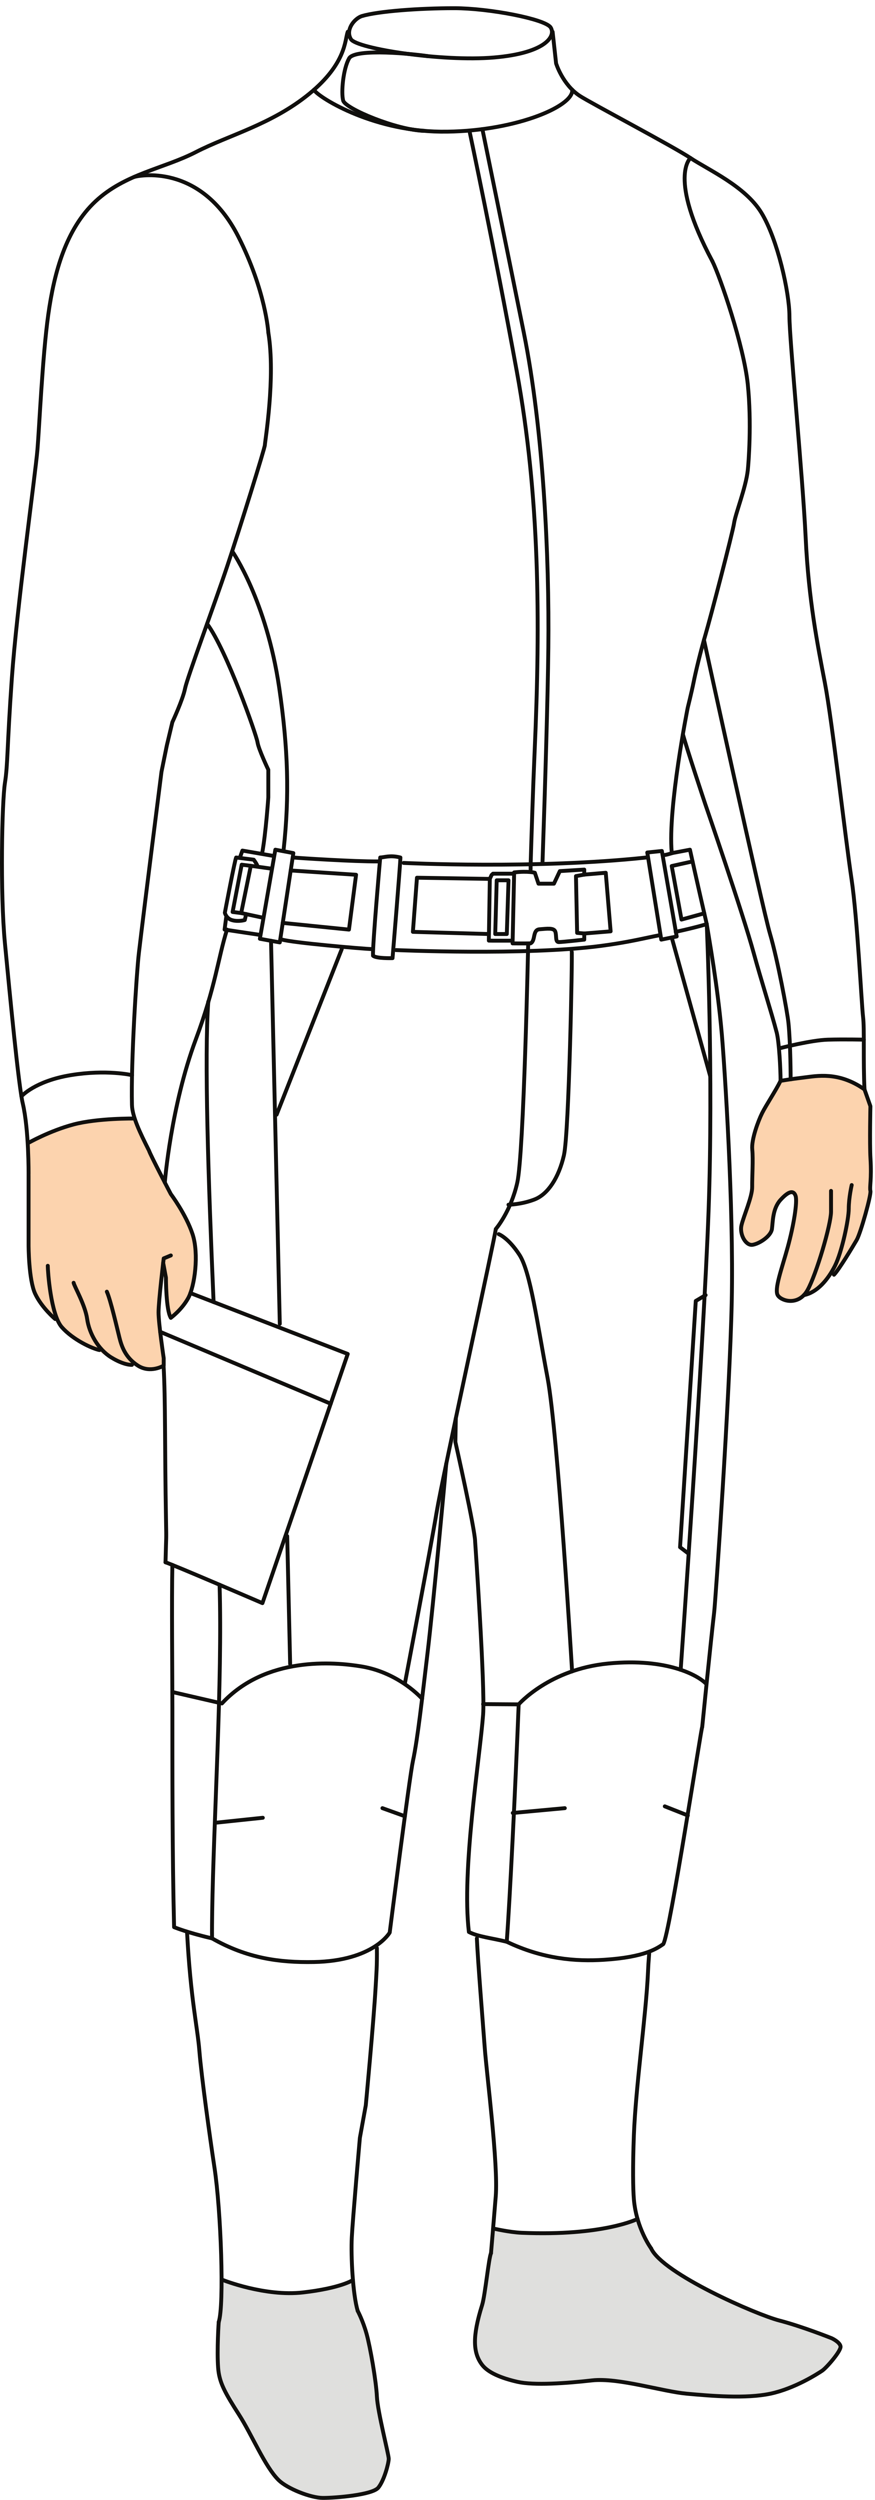 <?xml version="1.0" encoding="UTF-8" standalone="no"?>
<!-- Created with Inkscape (http://www.inkscape.org/) -->

<svg
   version="1.1"
   id="svg1"
   width="298.612"
   height="852.197"
   viewBox="0 0 298.612 852.197"
   sodipodi:docname="Product_1.svg"
   inkscape:version="1.4.2 (f4327f4, 2025-05-13)"
   xmlns:inkscape="http://www.inkscape.org/namespaces/inkscape"
   xmlns:sodipodi="http://sodipodi.sourceforge.net/DTD/sodipodi-0.dtd"
   xmlns="http://www.w3.org/2000/svg"
   xmlns:svg="http://www.w3.org/2000/svg">
  <defs
     id="defs1" />
  <sodipodi:namedview
     id="namedview1"
     pagecolor="#ffffff"
     bordercolor="#000000"
     borderopacity="0.25"
     inkscape:showpageshadow="2"
     inkscape:pageopacity="0.0"
     inkscape:pagecheckerboard="0"
     inkscape:deskcolor="#d1d1d1"
     inkscape:zoom="0.86404609"
     inkscape:cx="575.77947"
     inkscape:cy="427.63922"
     inkscape:window-width="1600"
     inkscape:window-height="1137"
     inkscape:window-x="-8"
     inkscape:window-y="-8"
     inkscape:window-maximized="1"
     inkscape:current-layer="g1">
    <inkscape:page
       x="0"
       y="0"
       inkscape:label="1"
       id="page1"
       width="298.612"
       height="852.197"
       margin="0"
       bleed="0" />
  </sodipodi:namedview>
  <g
     id="g1"
     inkscape:groupmode="layer"
     inkscape:label="1"
     transform="translate(7.1871893e-5,-0.203)">
    <g
       id="g2">
      <path
         id="path2"
		 class="svg-part"
         d="m 69.894,3471.46 c 0,0 125.626,75.69 271.094,66.4 24.211,-55.75 98.61,-194.88 119.789,-227.4 21.18,-32.51 54.164,-105.92 41.27,-161.35 -12.895,-55.44 -29.801,-90.02 -43.461,-102.98 -13.66,-12.96 -20.555,-10.71 -20.555,-10.71 0,0 -7.101,15.16 -9.836,51.79 -2.73,36.64 -6.035,60.79 -6.035,60.79 l -3.797,12.9 -3.383,-22.17 c 0,0 -7.55,-64.15 -7.55,-91.94 0,-27.79 7.656,-89.84 7.656,-89.84 l 4.629,-49.99 c 0,0 -39.652,-23.29 -74.598,4.06 -11.965,-3.85 -62.168,8.19 -90.242,33.88 -17.047,5.44 -94.137,38.73 -113.684,79.58 -25.234,17.15 -64.246,76.8 -65.972,122.31 -1.723,45.52 -5.324,324.67 -5.324,324.67"
         style="fill:#fcd3ae;fill-opacity:1;fill-rule:nonzero;stroke:none;pointer-events:all"
         transform="matrix(0.133,0,0,-0.133,0,852.4)" />
      <path
         id="path3"
         d="m 1914.16,3301.73 c 6.22,11.8 14.57,56.01 15.61,73.69 1.03,17.69 1.98,107.69 1.98,107.69 0,0 25.95,72.53 38.08,95 12.13,22.47 32.71,56.83 32.71,56.83 0,0 94.51,13.64 111.81,13.33 17.29,-0.32 54.06,-10.46 65.52,-16.28 11.46,-5.83 38.06,-19.09 38.06,-19.09 l 7.05,-20 7.96,-30.27 v -170.05 -53.47 c 0,0 -20.07,-71.58 -24.21,-84.11 -4.14,-12.52 -27.74,-53.46 -30.15,-59.99 -2.41,-6.53 -28.93,-44.44 -28.93,-44.44 l -10.04,-12.62 h -7.58 l -8.3,-7.29 -22.31,-24.56 -27.87,-17.11 c 0,0 -14.12,-7.7 -19.23,-10 -5.1,-2.3 -24.12,-8.26 -26.97,-8.13 -2.85,0.13 -30.14,-2.59 -32.14,14.89 -2,17.48 5.25,52.2 5.25,52.2 0,0 22.27,76.53 27.46,98.1 5.19,21.58 16.56,67.06 15.62,78.43 -0.95,11.36 -2.85,24.63 -6.64,29.36 -3.79,4.74 -13.97,3.47 -13.97,3.47 0,0 -25.03,-25.6 -30.16,-31.59 -5.13,-5.98 -12.4,-42.93 -12.4,-42.93 l -11.19,-36.74 c 0,0 -16.45,-14.71 -23.62,-16.46 -7.18,-1.75 -14.91,-4.9 -14.91,-4.9 0,0 -25.52,9.14 -27.41,26.52 -1.88,17.38 3.42,38.68 3.42,38.68 l 7.5,21.84"
         style="fill:#fcd3ae;fill-opacity:1;fill-rule:nonzero;stroke:none;pointer-events:all"
         transform="matrix(0.133,0,0,-0.133,0,852.4)" />
      <path
         id="path6"
         d="m 567.195,561.68 c 0,0 86.52,-37.559 157.629,-34.598 71.114,2.957 177.731,29.547 177.731,29.547 l 15.793,-79.84 c 0,0 33.925,-75.918 35.453,-117.07 1.523,-41.137 16.683,-145.348 20.472,-157.668 3.79,-12.313 21.313,-88.961 21.313,-88.961 V 92.059 L 990.906,73.629 978.434,41.832 962.344,23.23 926.531,12.43 872.031,5.078 834.063,5 803.078,6.23 770.43,16.48 l -35.383,16.969 -30.984,26.723 -25.637,38.238 -46.313,85.129 -33.566,55.34 -31.024,59.082 c 0,0 -6.753,42.41 -9.371,46.199 -2.617,3.789 9.043,217.52 9.043,217.52"
         style="fill:#dfdfdd;fill-opacity:1;fill-rule:nonzero;stroke:none"
         transform="matrix(0.133,0,0,-0.133,0,852.4)" />
      <path
         id="path7"
         d="m 1264.35,692.832 c 0,0 105.95,-18.102 185.09,-10.992 46.86,2.551 185.08,31.422 185.08,31.422 0,0 36.41,-90.321 76.18,-113.832 23.51,-16.782 134.49,-79.559 164.26,-92.891 29.76,-13.328 121.41,-47.617 142.56,-54.059 21.16,-6.441 107.21,-36.91 107.21,-36.91 0,0 28.31,-13.422 28.19,-17.308 -0.12,-3.891 1.07,-18.801 0,-17.981 -1.07,0.828 -4.79,-7.75 -4.79,-7.75 0,0 -31.28,-40.672 -55.73,-54.332 -24.46,-13.66 -71.32,-42.301 -115.95,-48.25 -44.62,-5.949 -144.96,-6.051 -179.9,-3.027 -34.94,3.027 -154.69,25.398 -174.47,28.789 -19.79,3.379 -81.07,7.949 -146.57,3.937 -65.5,-4.007 -189.74,-14.339 -244.59,52.981 -16.02,25.641 -13.12,78.062 -6.04,101.113 7.08,23.047 13.01,47.09 19.39,74.207 9.05,38.442 20.08,164.883 20.08,164.883"
         style="fill:#dfdfdd;fill-opacity:1;fill-rule:nonzero;stroke:none"
         transform="matrix(0.133,0,0,-0.133,0,852.4)" />
      <path
         id="path22"
         d="m 1806.36,4767.29 c 0,0 149.21,-684.6 169.3,-752.81 20.09,-68.21 44.65,-201.18 47.45,-228.85 5.64,-55.58 5.64,-144.46 5.64,-144.46"
         style="fill:none;stroke:#100f0d;stroke-width:10;stroke-linecap:round;stroke-linejoin:round;stroke-miterlimit:10;stroke-dasharray:none;stroke-opacity:1"
         transform="matrix(0.133,0,0,-0.133,0,852.4)" />
      <path
         id="path23"
         d="m 343.906,5953.84 c 6.379,2.77 170.414,39.23 267.836,-153.26 70.321,-138.95 76.742,-245.26 76.742,-245.26"
         style="fill:none;stroke:#100f0d;stroke-width:10;stroke-linecap:round;stroke-linejoin:round;stroke-miterlimit:10;stroke-dasharray:none;stroke-opacity:1"
         transform="matrix(0.133,0,0,-0.133,0,852.4)" />
      <path
         id="path24"
         d="m 1771.75,6002.48 c 0,0 -58.74,-49.06 56.1,-264.43"
         style="fill:none;stroke:#100f0d;stroke-width:10;stroke-linecap:round;stroke-linejoin:round;stroke-miterlimit:10;stroke-dasharray:none;stroke-opacity:1"
         transform="matrix(0.133,0,0,-0.133,0,852.4)" />
      <path
         id="path25"
         d="m 1392,4195.69 c 6.98,201.01 13.59,425.63 15.01,551.42 2.63,232.42 -12.53,557.89 -63.05,808.21 -50.53,250.31 -106.18,521.2 -106.18,521.2"
         style="fill:none;stroke:#100f0d;stroke-width:10;stroke-linecap:round;stroke-linejoin:round;stroke-miterlimit:10;stroke-dasharray:none;stroke-opacity:1"
         transform="matrix(0.133,0,0,-0.133,0,852.4)" />
      <path
         id="path26"
         d="m 1205.01,6070.02 c 0,0 63.16,-297.23 121.26,-615.54 58.11,-318.32 60.63,-634.11 45.48,-975.16 -4.24,-95.26 -7.3,-196.31 -10.07,-283.63"
         style="fill:none;stroke:#100f0d;stroke-width:10;stroke-linecap:round;stroke-linejoin:round;stroke-miterlimit:10;stroke-dasharray:none;stroke-opacity:1"
         transform="matrix(0.133,0,0,-0.133,0,852.4)" />
      <path
         id="path31"
         d="m 73.324,3397.37 c 0,0 0.996,113.74 -14.945,181.95 -10.984,47 -33.055,278.52 -45.684,409.89 -12.633,131.37 -7.582,363.79 0,411.79 7.578,48 5.051,88.42 17.684,267.79 12.629,179.37 60.629,525.48 65.684,586.11 5.051,60.63 12.633,237.47 27.79,346.1 15.16,108.63 45.472,219.79 121.261,290.53 75.789,70.74 174.317,83.37 257.688,126.31 83.367,42.95 194.523,70.74 290.523,149.06 96,78.31 91.371,138.94 98.949,159.15"
         style="fill:none;stroke:#100f0d;stroke-width:10;stroke-linecap:round;stroke-linejoin:round;stroke-miterlimit:10;stroke-dasharray:none;stroke-opacity:1"
         transform="matrix(0.133,0,0,-0.133,0,852.4)" />
      <path
         id="path32"
         d="m 380.918,3461.21 c -20.82,41.44 -41.559,84.01 -42.328,114.32 -2.828,111.02 11.902,339.38 17.683,388.42 15.446,130.99 58.106,465.47 58.106,465.47 l 13.684,67.37 14.21,59.69 c 0,0 26.762,57.47 32.446,85.89 5.683,28.42 76.082,217.16 108.293,313.79 32.207,96.63 96.629,303.16 96.629,310.74 0,7.58 27.894,173.47 8.843,288.42"
         style="fill:none;stroke:#100f0d;stroke-width:10;stroke-linecap:round;stroke-linejoin:round;stroke-miterlimit:10;stroke-dasharray:none;stroke-opacity:1"
         transform="matrix(0.133,0,0,-0.133,0,852.4)" />
      <path
         id="path33"
         d="m 1259.85,632.16 c 0,0 6.82,79.09 12.21,145.899 6.63,82.101 -23.26,313.261 -28.31,381.471 -5.06,68.21 -17.41,218.9 -20.16,279.68"
         style="fill:none;stroke:#100f0d;stroke-width:10;stroke-linecap:round;stroke-linejoin:round;stroke-miterlimit:10;stroke-dasharray:none;stroke-opacity:1"
         transform="matrix(0.133,0,0,-0.133,0,852.4)" />
      <path
         id="path34"
         d="m 1635.86,720.102 c 0,0 -87.69,-44.36 -297.38,-35.52 -31.57,1.328 -72.78,10.988 -72.78,10.988"
         style="fill:none;stroke:#100f0d;stroke-width:10;stroke-linecap:round;stroke-linejoin:round;stroke-miterlimit:10;stroke-dasharray:none;stroke-opacity:1"
         transform="matrix(0.133,0,0,-0.133,0,852.4)" />
      <path
         id="path35"
         d="m 1665.76,1400.51 c -1.91,-23.63 -2.31,-31.49 -3.07,-48.14 -5.05,-111.16 -31.37,-291.21 -36.21,-417.679 -3.11,-81.421 -2.17,-138.543 0,-164.211 6.32,-74.531 44.25,-125.878 44.25,-125.878"
         style="fill:none;stroke:#100f0d;stroke-width:10;stroke-linecap:round;stroke-linejoin:round;stroke-miterlimit:10;stroke-dasharray:none;stroke-opacity:1"
         transform="matrix(0.133,0,0,-0.133,0,852.4)" />
      <path
         id="path36"
         d="m 1827.85,5738.05 c 20.21,-40.42 80.84,-217.26 90.95,-315.78 10.1,-98.53 1.99,-201.69 0,-219.79 -4.95,-45.06 -31.47,-110.74 -35.26,-136 -3.79,-25.27 -60.74,-242.95 -73.37,-285.9 -12.63,-42.95 -25.27,-96 -30.32,-121.26 -5.05,-25.27 -15.16,-65.69 -15.16,-65.69 0,0 -51.34,-256.63 -41.11,-370.94"
         style="fill:none;stroke:#100f0d;stroke-width:10;stroke-linecap:round;stroke-linejoin:round;stroke-miterlimit:10;stroke-dasharray:none;stroke-opacity:1"
         transform="matrix(0.133,0,0,-0.133,0,852.4)" />
      <path
         id="path37"
         d="m 672.469,4219.61 c 9.476,49.34 16.015,144.13 16.015,144.13 v 70.74 c 0,0 -25.265,53.05 -27.789,70.73 -2.527,17.69 -78.922,235.16 -129.144,303.27"
         style="fill:none;stroke:#100f0d;stroke-width:10;stroke-linecap:round;stroke-linejoin:round;stroke-miterlimit:10;stroke-dasharray:none;stroke-opacity:1"
         transform="matrix(0.133,0,0,-0.133,0,852.4)" />
      <path
         id="path38"
         d="m 141.535,3026.69 c 0,0 -34.105,28.42 -51.156,64.42 -17.055,36 -17.055,125.05 -17.055,125.05 0,0 0,166.74 0,178.63"
         style="fill:none;stroke:#100f0d;stroke-width:10;stroke-linecap:round;stroke-linejoin:round;stroke-miterlimit:10;stroke-dasharray:none;stroke-opacity:1"
         transform="matrix(0.133,0,0,-0.133,0,852.4)" />
      <path
         id="path39"
         d="m 122.59,3163.11 c 0,-13.27 7.578,-125.06 36,-157.27 28.422,-32.21 77.683,-54.94 96.629,-58.73"
         style="fill:none;stroke:#100f0d;stroke-width:10;stroke-linecap:round;stroke-linejoin:round;stroke-miterlimit:10;stroke-dasharray:none;stroke-opacity:1"
         transform="matrix(0.133,0,0,-0.133,0,852.4)" />
      <path
         id="path40"
         d="m 188.902,3119.53 c 1.899,-9.48 29.688,-56.84 34.739,-92.84 5.054,-36 27.789,-77.69 61.894,-98.53 34.106,-20.84 53.055,-18.95 53.055,-18.95"
         style="fill:none;stroke:#100f0d;stroke-width:10;stroke-linecap:round;stroke-linejoin:round;stroke-miterlimit:10;stroke-dasharray:none;stroke-opacity:1"
         transform="matrix(0.133,0,0,-0.133,0,852.4)" />
      <path
         id="path41"
         d="m 382.281,3458.56 c 3.801,-12.1 56.098,-111.66 56.098,-111.66 0,0 38.523,-51.16 55.578,-102.32 17.055,-51.16 5.684,-134.53 -11.367,-164.84 -17.055,-30.32 -44.211,-49.9 -44.211,-49.9"
         style="fill:none;stroke:#100f0d;stroke-width:10;stroke-linecap:round;stroke-linejoin:round;stroke-miterlimit:10;stroke-dasharray:none;stroke-opacity:1"
         transform="matrix(0.133,0,0,-0.133,0,852.4)" />
      <path
         id="path42"
         d="m 438.379,3189.63 -18.316,-7.58 c 0,0 -13.262,-109.89 -13.262,-138.31 0,-28.42 13.262,-117.47 13.262,-117.47 v -19 c 0,0 -34.106,-20.79 -66.317,0 -32.211,20.8 -41.683,49.31 -47.367,72.05 -5.684,22.73 -22.738,96.63 -32.211,117.47"
         style="fill:none;stroke:#100f0d;stroke-width:10;stroke-linecap:round;stroke-linejoin:round;stroke-miterlimit:10;stroke-dasharray:none;stroke-opacity:1"
         transform="matrix(0.133,0,0,-0.133,0,852.4)" />
      <path
         id="path43"
         d="m 438.379,3029.84 c -12.633,18.86 -12.633,102.95 -12.633,102.95 l -7.035,37.83"
         style="fill:none;stroke:#100f0d;stroke-width:10;stroke-linecap:round;stroke-linejoin:round;stroke-miterlimit:10;stroke-dasharray:none;stroke-opacity:1"
         transform="matrix(0.133,0,0,-0.133,0,852.4)" />
      <path
         id="path44"
         d="m 1259.85,632.16 c -5.68,-11.371 -15.16,-108.512 -22.74,-132.629 -25.57,-81.472 -23.32,-123.011 0,-153.472 15.33,-20.028 49.27,-34.11 90.95,-43.579 41.69,-9.48 125.05,-3.789 191.37,3.79 66.32,7.57 180,-28.43 242.53,-34.11 62.52,-5.68 152.31,-13.262 214.84,0 62.53,13.262 121.26,51.16 132.63,58.738 11.37,7.582 49.26,51.161 47.37,62.524 -1.9,11.367 -22.74,20.848 -22.74,20.848 0,0 -75.79,30.312 -134.52,45.468 -58.74,15.16 -298.78,119.614 -328.81,184.864"
         style="fill:none;stroke:#100f0d;stroke-width:10;stroke-linecap:round;stroke-linejoin:round;stroke-miterlimit:10;stroke-dasharray:none;stroke-opacity:1"
         transform="matrix(0.133,0,0,-0.133,0,852.4)" />
      <path
         id="path45"
         d="m 561.266,455.949 c -1.52,-18.949 -5.383,-98.5 0,-130.738 4.859,-29.082 17.429,-53.051 51.535,-106.102 C 646.902,166.059 679.828,84.922 715.113,50.48 737.02,29.09 796.59,5 828.801,5 c 32.211,0 126.945,7.578 142.101,26.531 15.161,18.949 26.528,62.52 26.528,73.891 0,11.367 -28.418,119.789 -30.317,159.367 -1.894,39.582 -17.05,126.742 -26.523,160.84 -9.477,34.109 -22.738,58.742 -22.738,58.742"
         style="fill:none;stroke:#100f0d;stroke-width:10;stroke-linecap:round;stroke-linejoin:round;stroke-miterlimit:10;stroke-dasharray:none;stroke-opacity:1"
         transform="matrix(0.133,0,0,-0.133,0,852.4)" />
      <path
         id="path46"
         d="m 561.266,455.949 c 14.269,42.949 5.906,285.473 -11.036,396.371 -11.339,74.25 -33.535,234.79 -38.589,297.95 -5.051,63.15 -22.442,132.02 -31.618,303.83"
         style="fill:none;stroke:#100f0d;stroke-width:10;stroke-linecap:round;stroke-linejoin:round;stroke-miterlimit:10;stroke-dasharray:none;stroke-opacity:1"
         transform="matrix(0.133,0,0,-0.133,0,852.4)" />
      <path
         id="path47"
         d="m 967.043,1414.42 c 0.703,-44.26 -1.547,-71.16 -3.191,-99.94 -5.051,-88.42 -25.262,-303.16 -25.262,-303.16 l -15.16,-83.371 c 0,0 -18.211,-206.738 -20.735,-254.738 -2.527,-48 2.524,-146.52 15.157,-188.84"
         style="fill:none;stroke:#100f0d;stroke-width:10;stroke-linecap:round;stroke-linejoin:round;stroke-miterlimit:10;stroke-dasharray:none;stroke-opacity:1"
         transform="matrix(0.133,0,0,-0.133,0,852.4)" />
      <path
         id="path48"
         d="m 2218.27,3615.11 c -3.68,74.1 0.11,155.58 -3.68,185.89 -3.79,30.32 -14.63,254.8 -29.79,354.66 -15.16,99.87 -49.26,403.03 -68.21,501.55 -18.95,98.53 -41.69,212.21 -49.26,371.37 -7.58,159.16 -41.69,507.79 -41.69,568.42 0,60.63 -30.31,197.05 -72,265.27 -41.68,68.21 -136.42,109.89 -181.89,140.21 -45.48,30.31 -255.39,140.56 -283.9,159.15 -44.52,29.06 -60.95,83.37 -60.95,83.37 l -8.94,81.05"
         style="fill:none;stroke:#100f0d;stroke-width:10;stroke-linecap:round;stroke-linejoin:round;stroke-miterlimit:10;stroke-dasharray:none;stroke-opacity:1"
         transform="matrix(0.133,0,0,-0.133,0,852.4)" />
      <path
         id="path49"
         d="m 1752.38,4525.33 c 8,-31.06 57.26,-178.85 57.26,-178.85 0,0 95.9,-277.69 124.53,-382.53 18.41,-67.41 45.47,-151.58 58.73,-202.74 6.38,-24.6 9.99,-94.73 9.99,-124.05"
         style="fill:none;stroke:#100f0d;stroke-width:10;stroke-linecap:round;stroke-linejoin:round;stroke-miterlimit:10;stroke-dasharray:none;stroke-opacity:1"
         transform="matrix(0.133,0,0,-0.133,0,852.4)" />
      <path
         id="path50"
         d="m 928.379,6366.27 c -18.949,-6.32 -42.949,-35.37 -27.789,-59.37 15.156,-24 233.26,-58.11 367.16,-46.74 133.89,11.37 159.05,55.58 145.15,77.05 -13.89,21.48 -157.79,49.27 -247.47,49.27 -89.68,0 -194.106,-7.58 -237.051,-20.21 z"
         style="fill:none;stroke:#100f0d;stroke-width:10;stroke-linecap:round;stroke-linejoin:round;stroke-miterlimit:10;stroke-dasharray:none;stroke-opacity:1"
         transform="matrix(0.133,0,0,-0.133,0,852.4)" />
      <path
         id="path51"
         d="m 805.758,6177.47 c 4.726,-14.57 143.043,-105.52 324.932,-107.42 181.9,-1.89 341.83,63.26 337.66,107.42"
         style="fill:none;stroke:#100f0d;stroke-width:10;stroke-linecap:round;stroke-linejoin:round;stroke-miterlimit:10;stroke-dasharray:none;stroke-opacity:1"
         transform="matrix(0.133,0,0,-0.133,0,852.4)" />
      <path
         id="path52"
         d="m 1098.67,6263.45 c -34.11,5.41 -187.658,21.25 -202.869,-5.54 -15.211,-26.8 -20.899,-87.43 -15.211,-108.28 5.683,-20.84 137.81,-75.72 208.11,-77.51"
         style="fill:none;stroke:#100f0d;stroke-width:10;stroke-linecap:round;stroke-linejoin:round;stroke-miterlimit:10;stroke-dasharray:none;stroke-opacity:1"
         transform="matrix(0.133,0,0,-0.133,0,852.4)" />
      <path
         id="path53"
         d="m 2132.38,3355.08 c 0,0 0,-20.39 0,-53.24 0,-32.84 -37.9,-161.68 -60.63,-201.61 -22.74,-39.92 -65.69,-28.28 -75.79,-13.12 -10.11,15.16 10.1,68.21 25.26,123.49 15.16,55.27 25.26,116.51 20.21,131.67 -5.05,15.15 -17.68,12.63 -38.54,-10.11 -20.86,-22.74 -19.56,-56.84 -22.18,-74.95 -2.61,-18.1 -32.03,-37.63 -49.71,-40.31 -17.68,-2.69 -33.57,26.84 -28.52,49.58 5.06,22.73 27.79,73.26 27.55,98.52 -0.25,25.27 2.77,70.74 0.24,96.21 -2.52,25.48 15.16,73.06 25.27,93.27 10.1,20.21 35.36,58.1 47.35,82.68 0,0 27.07,4.66 59.82,8.52 32.76,3.86 89.25,16.16 155.56,-30.57 l 15.16,-43 c 0,0 -2.15,-95.3 0.16,-133.84 3.26,-54.32 -2.69,-73.27 -0.16,-83.19 2.53,-9.92 -25.26,-108.81 -35.37,-126.07 -10.1,-17.26 -45.47,-76.22 -58.1,-88.85"
         style="fill:none;stroke:#100f0d;stroke-width:10;stroke-linecap:round;stroke-linejoin:round;stroke-miterlimit:10;stroke-dasharray:none;stroke-opacity:1"
         transform="matrix(0.133,0,0,-0.133,0,852.4)" />
      <path
         id="path54"
         d="m 2062.71,3087.96 c 34.3,6.73 62.09,39.99 79.77,75.15 17.69,35.16 35.37,118.52 35.37,146.31 0,27.79 7.58,60.63 7.58,60.63"
         style="fill:none;stroke:#100f0d;stroke-width:10;stroke-linecap:round;stroke-linejoin:round;stroke-miterlimit:10;stroke-dasharray:none;stroke-opacity:1"
         transform="matrix(0.133,0,0,-0.133,0,852.4)" />
      <path
         id="path75"
         d="m 571.891,563.559 c 0,0 107.871,-43.188 206.074,-31.821 98.203,11.371 127.637,31.821 127.637,31.821"
         style="fill:none;stroke:#100f0d;stroke-width:10;stroke-linecap:round;stroke-linejoin:round;stroke-miterlimit:10;stroke-dasharray:none;stroke-opacity:1"
         transform="matrix(0.133,0,0,-0.133,0,852.4)" />
      <path
         id="path76"
         d="m 596.746,4993.29 c 0,0 86.844,-124.92 119.688,-348.5 22.828,-155.41 26.558,-277.25 11.289,-415.16"
         style="fill:none;stroke:#100f0d;stroke-width:10;stroke-linecap:round;stroke-linejoin:round;stroke-miterlimit:10;stroke-dasharray:none;stroke-opacity:1"
         transform="matrix(0.133,0,0,-0.133,0,852.4)" />
      <path
         id="path77"
         d="m 2002.89,3721.21 c 0,0 78.14,20.21 121.18,21.48 43.05,1.26 92.39,0 92.39,0"
         style="fill:none;stroke:#100f0d;stroke-width:10;stroke-linecap:round;stroke-linejoin:round;stroke-miterlimit:10;stroke-dasharray:none;stroke-opacity:1"
         transform="matrix(0.133,0,0,-0.133,0,852.4)" />
      <path
         id="path78"
         d="m 54.977,3597.4 c 0,0 34.242,39.18 126.453,54.34 92.211,15.16 157.316,0 157.316,0"
         style="fill:none;stroke:#100f0d;stroke-width:10;stroke-linecap:round;stroke-linejoin:round;stroke-miterlimit:10;stroke-dasharray:none;stroke-opacity:1"
         transform="matrix(0.133,0,0,-0.133,0,852.4)" />
      <path
         id="path79"
         d="m 71.66,3477.43 c 0,0 55.242,31.57 117.242,47.99 62,16.42 156.043,15.16 156.043,15.16"
         style="fill:none;stroke:#100f0d;stroke-width:10;stroke-linecap:round;stroke-linejoin:round;stroke-miterlimit:10;stroke-dasharray:none;stroke-opacity:1"
         transform="matrix(0.133,0,0,-0.133,0,852.4)" />
      <path
         id="path86"
         d="m 1330.89,2038.97 c -8.47,-215.54 -22.67,-502.3 -30.62,-608.44"
         style="fill:none;stroke:#100f0d;stroke-width:10;stroke-linecap:round;stroke-linejoin:round;stroke-miterlimit:10;stroke-dasharray:none;stroke-opacity:1"
         transform="matrix(0.133,0,0,-0.133,0,852.4)" />
      <path
         id="path88"
         d="m 422.91,3376.57 c 0,0 15.469,195.28 79.485,366.68 50.812,136.05 57.023,208.02 80.101,281.58"
         style="fill:none;stroke:#100f0d;stroke-width:10;stroke-linecap:round;stroke-linejoin:round;stroke-miterlimit:10;stroke-dasharray:none;stroke-opacity:1"
         transform="matrix(0.133,0,0,-0.133,0,852.4)" />
      <path
         id="path89"
         d="m 442.336,2396.33 c -2.102,-85.76 0,-286.79 0,-365.7 0,-151.58 -0.324,-375.1 4.359,-562.68 0,0 33.328,-13.85 97.387,-28.74 89.797,-50.98 172.039,-62.28 261.348,-60.63 153.472,2.84 194.527,75.52 194.527,75.52 0,0 50.673,398.58 59.673,440.11 12.36,57.07 23.98,165.33 36.63,269.82 16.42,135.66 48.87,492.01 48.87,492.01"
         style="fill:none;stroke:#100f0d;stroke-width:10;stroke-linecap:round;stroke-linejoin:round;stroke-miterlimit:10;stroke-dasharray:none;stroke-opacity:1"
         transform="matrix(0.133,0,0,-0.133,0,852.4)" />
      <path
         id="path90"
         d="m 419.715,2906.96 c 5.055,-88.42 2.777,-203.06 6.289,-397.59 1.039,-57.54 0.609,-27.29 -1.324,-106.27"
         style="fill:none;stroke:#100f0d;stroke-width:10;stroke-linecap:round;stroke-linejoin:round;stroke-miterlimit:10;stroke-dasharray:none;stroke-opacity:1"
         transform="matrix(0.133,0,0,-0.133,0,852.4)" />
      <path
         id="path91"
         d="m 1355.21,3985.21 c 0,0 -11.06,-533.71 -27.84,-608.64 -16.78,-74.94 -55.31,-119.36 -55.31,-119.36 0,-12.63 -136.42,-634.1 -151.58,-725.05 -15.15,-90.95 -81.59,-439.58 -81.59,-439.58"
         style="fill:none;stroke:#100f0d;stroke-width:10;stroke-linecap:round;stroke-linejoin:round;stroke-miterlimit:10;stroke-dasharray:none;stroke-opacity:1"
         transform="matrix(0.133,0,0,-0.133,0,852.4)" />
      <path
         id="path92"
         d="m 563.391,2345.5 c 7.683,-244.16 -15.5,-609.52 -18.922,-838.01 -0.36,-23.79 -0.61,-44.41 -0.387,-68.28"
         style="fill:none;stroke:#100f0d;stroke-width:10;stroke-linecap:round;stroke-linejoin:round;stroke-miterlimit:10;stroke-dasharray:none;stroke-opacity:1"
         transform="matrix(0.133,0,0,-0.133,0,852.4)" />
      <path
         id="path93"
         d="m 534.453,3840.3 c -10.312,-139.25 -0.051,-455.5 13.606,-770.08"
         style="fill:none;stroke:#100f0d;stroke-width:10;stroke-linecap:round;stroke-linejoin:round;stroke-miterlimit:10;stroke-dasharray:none;stroke-opacity:1"
         transform="matrix(0.133,0,0,-0.133,0,852.4)" />
      <path
         id="path94"
         d="m 1467.97,2123.58 c 0,0 -36.66,613.16 -63.18,753.37 -26.53,140.21 -43.58,270.65 -72,314.38 -28.43,43.73 -53.04,52.87 -53.04,52.87"
         style="fill:none;stroke:#100f0d;stroke-width:10;stroke-linecap:round;stroke-linejoin:round;stroke-miterlimit:10;stroke-dasharray:none;stroke-opacity:1"
         transform="matrix(0.133,0,0,-0.133,0,852.4)" />
      <path
         id="path95"
         d="m 442.227,2070.68 127.203,-29.33 c 112.492,121.26 287.433,106.68 358.996,94.68 96.464,-16.19 154.624,-82.65 154.624,-82.65"
         style="fill:none;stroke:#100f0d;stroke-width:10;stroke-linecap:round;stroke-linejoin:round;stroke-miterlimit:10;stroke-dasharray:none;stroke-opacity:1"
         transform="matrix(0.133,0,0,-0.133,0,852.4)" />
      <path
         id="path96"
         d="m 556.914,1735.98 117.449,12.34"
         style="fill:none;stroke:#100f0d;stroke-width:10;stroke-linecap:round;stroke-linejoin:round;stroke-miterlimit:10;stroke-dasharray:none;stroke-opacity:1"
         transform="matrix(0.133,0,0,-0.133,0,852.4)" />
      <path
         id="path97"
         d="m 1038.89,1752.27 -57.577,20.68"
         style="fill:none;stroke:#100f0d;stroke-width:10;stroke-linecap:round;stroke-linejoin:round;stroke-miterlimit:10;stroke-dasharray:none;stroke-opacity:1"
         transform="matrix(0.133,0,0,-0.133,0,852.4)" />
      <path
         id="path98"
         d="m 1315.74,1760.63 133.53,12.32"
         style="fill:none;stroke:#100f0d;stroke-width:10;stroke-linecap:round;stroke-linejoin:round;stroke-miterlimit:10;stroke-dasharray:none;stroke-opacity:1"
         transform="matrix(0.133,0,0,-0.133,0,852.4)" />
      <path
         id="path99"
         d="M 411.023,2993.86 848.566,2809.57"
         style="fill:none;stroke:#100f0d;stroke-width:10;stroke-linecap:round;stroke-linejoin:round;stroke-miterlimit:10;stroke-dasharray:none;stroke-opacity:1"
         transform="matrix(0.133,0,0,-0.133,0,852.4)" />
      <path
         id="path100"
         d="m 695.434,3996.06 22.492,-981.71"
         style="fill:none;stroke:#100f0d;stroke-width:10;stroke-linecap:round;stroke-linejoin:round;stroke-miterlimit:10;stroke-dasharray:none;stroke-opacity:1"
         transform="matrix(0.133,0,0,-0.133,0,852.4)" />
      <path
         id="path101"
         d="m 736.922,2470.21 7.582,-327.7"
         style="fill:none;stroke:#100f0d;stroke-width:10;stroke-linecap:round;stroke-linejoin:round;stroke-miterlimit:10;stroke-dasharray:none;stroke-opacity:1"
         transform="matrix(0.133,0,0,-0.133,0,852.4)" />
      <path
         id="path102"
         d="m 709.777,3550.48 167.094,424.15"
         style="fill:none;stroke:#100f0d;stroke-width:10;stroke-linecap:round;stroke-linejoin:round;stroke-miterlimit:10;stroke-dasharray:none;stroke-opacity:1"
         transform="matrix(0.133,0,0,-0.133,0,852.4)" />
      <path
         id="path103"
         d="m 1723.58,4004.57 98.52,-354.52"
         style="fill:none;stroke:#100f0d;stroke-width:10;stroke-linecap:round;stroke-linejoin:round;stroke-miterlimit:10;stroke-dasharray:none;stroke-opacity:1"
         transform="matrix(0.133,0,0,-0.133,0,852.4)" />
      <path
         id="path104"
         d="m 1813.46,4038.9 c 0,0 17.33,-386.37 4.69,-735 -12.63,-348.63 -71.58,-1176.28 -71.58,-1176.28"
         style="fill:none;stroke:#100f0d;stroke-width:10;stroke-linecap:round;stroke-linejoin:round;stroke-miterlimit:10;stroke-dasharray:none;stroke-opacity:1"
         transform="matrix(0.133,0,0,-0.133,0,852.4)" />
      <path
         id="path105"
         d="m 1810.58,3087.96 -25.27,-14.95 -40.33,-631.13 22.06,-16.82"
         style="fill:none;stroke:#100f0d;stroke-width:10;stroke-linecap:round;stroke-linejoin:round;stroke-miterlimit:10;stroke-dasharray:none;stroke-opacity:1"
         transform="matrix(0.133,0,0,-0.133,0,852.4)" />
      <path
         id="path106"
         d="m 1702.39,4215.49 c 13.56,1.74 18.34,5.2 31.43,7.2 l 36.54,6.94 c 0,0 18.91,-85.89 43.1,-190.73 4.94,-31.73 28.44,-160.78 38.97,-285.48 7.23,-85.62 30.26,-435.36 25.2,-680.41 -5.05,-245.05 -42.01,-771.69 -45.04,-797.27 -8.89,-75.01 -30.84,-295.58 -30.84,-295.58 0.7,19.73 -83.75,-534.67 -99.95,-555.74 -15.7,-10.61 -46.58,-33.52 -152.69,-40.15 -71.51,-4.47 -155.41,1.62 -248.84,46.26 -38.55,9.5 -73.32,12.81 -97.13,25.09 -18.95,158.43 28.21,446.64 36.49,556.86 5.37,71.52 -20.43,443.26 -20.43,443.26 0,30.31 -50.72,255.79 -50.72,255.79 l 1.13,60.8"
         style="fill:none;stroke:#100f0d;stroke-width:10;stroke-linecap:round;stroke-linejoin:round;stroke-miterlimit:10;stroke-dasharray:none;stroke-opacity:1"
         transform="matrix(0.133,0,0,-0.133,0,852.4)" />
      <path
         id="path107"
         d="m 1035.75,4195.69 c 0,0 339.19,-16.56 623.24,13.99"
         style="fill:none;stroke:#100f0d;stroke-width:10;stroke-linecap:round;stroke-linejoin:round;stroke-miterlimit:10;stroke-dasharray:none;stroke-opacity:1"
         transform="matrix(0.133,0,0,-0.133,0,852.4)" />
      <path
         id="path108"
         d="m 706.535,4229.63 -39.699,-228.38 51.09,-9.27 34.793,228.91 z"
         style="fill:none;stroke:#100f0d;stroke-width:10;stroke-linecap:round;stroke-linejoin:round;stroke-miterlimit:10;stroke-dasharray:none;stroke-opacity:1"
         transform="matrix(0.133,0,0,-0.133,0,852.4)" />
      <path
         id="path109"
         d="m 1016.14,3972.33 c 0,0 332.78,-14.63 525.38,10.67 70.44,9.26 107.96,19.08 152.75,27.87"
         style="fill:none;stroke:#100f0d;stroke-width:10;stroke-linecap:round;stroke-linejoin:round;stroke-miterlimit:10;stroke-dasharray:none;stroke-opacity:1"
         transform="matrix(0.133,0,0,-0.133,0,852.4)" />
      <path
         id="path110"
         d="m 752.719,4209.58 c 15.16,-1.48 156.996,-10.53 216.683,-10.01"
         style="fill:none;stroke:#100f0d;stroke-width:10;stroke-linecap:round;stroke-linejoin:round;stroke-miterlimit:10;stroke-dasharray:none;stroke-opacity:1"
         transform="matrix(0.133,0,0,-0.133,0,852.4)" />
      <path
         id="path111"
         d="m 957.023,3974.63 c -30.48,1.27 -204.343,16.32 -233.394,24.58"
         style="fill:none;stroke:#100f0d;stroke-width:10;stroke-linecap:round;stroke-linejoin:round;stroke-miterlimit:10;stroke-dasharray:none;stroke-opacity:1"
         transform="matrix(0.133,0,0,-0.133,0,852.4)" />
      <path
         id="path112"
         d="m 666.836,4011.27 -90.543,13.56 3.969,30.65"
         style="fill:none;stroke:#100f0d;stroke-width:10;stroke-linecap:round;stroke-linejoin:round;stroke-miterlimit:10;stroke-dasharray:none;stroke-opacity:1"
         transform="matrix(0.133,0,0,-0.133,0,852.4)" />
      <path
         id="path113"
         d="m 702.859,4213.39 -80.832,13.96 -6.398,-17.77"
         style="fill:none;stroke:#100f0d;stroke-width:10;stroke-linecap:round;stroke-linejoin:round;stroke-miterlimit:10;stroke-dasharray:none;stroke-opacity:1"
         transform="matrix(0.133,0,0,-0.133,0,852.4)" />
      <path
         id="path114"
         d="m 618.848,4067.25 54.886,-11.77"
         style="fill:none;stroke:#100f0d;stroke-width:10;stroke-linecap:round;stroke-linejoin:round;stroke-miterlimit:10;stroke-dasharray:none;stroke-opacity:1"
         transform="matrix(0.133,0,0,-0.133,0,852.4)" />
      <path
         id="path115"
         d="m 643.547,4188.3 51.887,-7.14"
         style="fill:none;stroke:#100f0d;stroke-width:10;stroke-linecap:round;stroke-linejoin:round;stroke-miterlimit:10;stroke-dasharray:none;stroke-opacity:1"
         transform="matrix(0.133,0,0,-0.133,0,852.4)" />
      <path
         id="path117"
         d="m 1319.28,4171.39 -4.02,-181.92 c 0,0 26.98,-0.32 45.93,0.02 13.75,6.57 4.42,34.79 23.37,36.18 18.95,1.39 36.44,4.29 40.23,-5.8 3.79,-10.09 -0.56,-27.06 8.97,-27.05 9.53,0.02 65.43,6.29 65.43,6.29 v 15.72 l -18.32,1.59 -2.97,145.51 21.29,3.86 v 12.84 l -62.67,-3.89 -15.16,-32.21 h -39.64 l -9.33,27.99 c 0,0 -17.18,4.96 -53.11,0.87 z"
         style="fill:none;stroke:#100f0d;stroke-width:10;stroke-linecap:round;stroke-linejoin:round;stroke-miterlimit:10;stroke-dasharray:none;stroke-opacity:1"
         transform="matrix(0.133,0,0,-0.133,0,852.4)" />
      <path
         id="path118"
         d="m 1499.19,4014.83 67.66,5.52 -12.52,150.13 -55.14,-4.69"
         style="fill:none;stroke:#100f0d;stroke-width:10;stroke-linecap:round;stroke-linejoin:round;stroke-miterlimit:10;stroke-dasharray:none;stroke-opacity:1"
         transform="matrix(0.133,0,0,-0.133,0,852.4)" />
      <path
         id="path119"
         d="m 1254.31,4013.48 -194.84,5.55 10.42,138.76 186.95,-3.04"
         style="fill:none;stroke:#100f0d;stroke-width:10;stroke-linecap:round;stroke-linejoin:round;stroke-miterlimit:10;stroke-dasharray:none;stroke-opacity:1"
         transform="matrix(0.133,0,0,-0.133,0,852.4)" />
      <path
         id="path120"
         d="m 1274.52,4151.16 h 30.32 l -4.42,-137.68 h -29.69 z"
         style="fill:none;stroke:#100f0d;stroke-width:10;stroke-linecap:round;stroke-linejoin:round;stroke-miterlimit:10;stroke-dasharray:none;stroke-opacity:1"
         transform="matrix(0.133,0,0,-0.133,0,852.4)" />
      <path
         id="path121"
         d="m 1319.21,4168.16 h -54.16 l -3.79,-3.59 -4.42,-9.82 -2.53,-158.17 10.11,-0.16 h 46.1"
         style="fill:none;stroke:#100f0d;stroke-width:10;stroke-linecap:round;stroke-linejoin:round;stroke-miterlimit:10;stroke-dasharray:none;stroke-opacity:1"
         transform="matrix(0.133,0,0,-0.133,0,852.4)" />
      <path
         id="path122"
         d="m 1239.63,2039.64 91.26,-0.67 c 0,0 78.54,90.11 230.12,104.76 151.58,14.66 230.21,-31.21 249.57,-50.78"
         style="fill:none;stroke:#100f0d;stroke-width:10;stroke-linecap:round;stroke-linejoin:round;stroke-miterlimit:10;stroke-dasharray:none;stroke-opacity:1"
         transform="matrix(0.133,0,0,-0.133,0,852.4)" />
      <path
         id="path123"
         d="m 975.641,4209.68 c 10.105,0 25.259,6.78 51.789,-0.1 0,-15.15 -20.21,-257.95 -20.21,-257.95 0,0 -42.497,-1.26 -50.075,6.32 -1.622,23.68 18.496,251.73 18.496,251.73 z"
         style="fill:none;stroke:#100f0d;stroke-width:10;stroke-linecap:round;stroke-linejoin:round;stroke-miterlimit:10;stroke-dasharray:none;stroke-opacity:1"
         transform="matrix(0.133,0,0,-0.133,0,852.4)" />
      <path
         id="path148"
         d="M 488.594,3093.22 892.273,2937.11 673.387,2298.43 c 0,0 -231.52,99.62 -248.707,104.67"
         style="fill:none;stroke:#100f0d;stroke-width:10;stroke-linecap:round;stroke-linejoin:round;stroke-miterlimit:10;stroke-dasharray:none;stroke-opacity:1"
         transform="matrix(0.133,0,0,-0.133,0,852.4)" />
      <path
         id="path149"
         d="m 660.426,4187.33 c 0.41,3.3 -9.395,16.67 -9.395,16.67 l -45.129,5.58 c -3.308,-6.15 -28.968,-141.61 -28.968,-141.61 0,0 3.242,-14.94 19.265,-19.16 16.028,-4.22 31.887,0.53 31.887,0.53 0,0 1.391,5.86 3.59,15.16"
         style="fill:none;stroke:#100f0d;stroke-width:10;stroke-linecap:round;stroke-linejoin:round;stroke-miterlimit:10;stroke-dasharray:none;stroke-opacity:1"
         transform="matrix(0.133,0,0,-0.133,0,852.4)" />
      <path
         id="path150"
         d="m 620.172,4191.19 -23.336,-121.21 22.012,-2.73 24.699,121.05 z"
         style="fill:none;stroke:#100f0d;stroke-width:10;stroke-linecap:round;stroke-linejoin:round;stroke-miterlimit:10;stroke-dasharray:none;stroke-opacity:1"
         transform="matrix(0.133,0,0,-0.133,0,852.4)" />
      <path
         id="path151"
         d="m 745.949,4176.36 167.715,-11.01 -18.246,-140.52 -169.895,17.13"
         style="fill:none;stroke:#100f0d;stroke-width:10;stroke-linecap:round;stroke-linejoin:round;stroke-miterlimit:10;stroke-dasharray:none;stroke-opacity:1"
         transform="matrix(0.133,0,0,-0.133,0,852.4)" />
      <path
         id="path152"
         d="m 1807.1,4066.55 -58.41,-16.03 -25.11,137.25 53.45,11.8"
         style="fill:none;stroke:#100f0d;stroke-width:10;stroke-linecap:round;stroke-linejoin:round;stroke-miterlimit:10;stroke-dasharray:none;stroke-opacity:1"
         transform="matrix(0.133,0,0,-0.133,0,852.4)" />
      <path
         id="path153"
         d="m 1660.86,4222.43 35.94,-223.32 39.54,8.06 -38.03,219.18 z"
         style="fill:none;stroke:#100f0d;stroke-width:10;stroke-linecap:round;stroke-linejoin:round;stroke-miterlimit:10;stroke-dasharray:none;stroke-opacity:1"
         transform="matrix(0.133,0,0,-0.133,0,852.4)" />
      <path
         id="path156"
         d="m 1467.01,3968.12 c 1.89,-3.33 -6.74,-463.96 -20,-521.64 -13.26,-57.69 -41.1,-99.98 -75.21,-113.25 -34.1,-13.26 -67.09,-13.62 -67.09,-13.62"
         style="fill:none;stroke:#100f0d;stroke-width:10;stroke-linecap:round;stroke-linejoin:round;stroke-miterlimit:10;stroke-dasharray:none;stroke-opacity:1"
         transform="matrix(0.133,0,0,-0.133,0,852.4)" />
      <path
         id="path157"
         d="m 1705.82,1777.62 59.07,-23.35"
         style="fill:none;stroke:#100f0d;stroke-width:10;stroke-linecap:round;stroke-linejoin:round;stroke-miterlimit:10;stroke-dasharray:none;stroke-opacity:1"
         transform="matrix(0.133,0,0,-0.133,0,852.4)" />
      <path
         id="path158"
         d="m 1733.82,4019.03 c 53.28,11.59 79.64,19.87 79.64,19.87"
         style="fill:none;stroke:#100f0d;stroke-width:10;stroke-linecap:round;stroke-linejoin:round;stroke-miterlimit:10;stroke-dasharray:none;stroke-opacity:1"
         transform="matrix(0.133,0,0,-0.133,0,852.4)" />
      <path
         id="path263"
         d="m 1361.54,4191.21 v -12.58"
         style="fill:none;stroke:#100f0d;stroke-width:10;stroke-linecap:round;stroke-linejoin:round;stroke-miterlimit:10;stroke-dasharray:none;stroke-opacity:1"
         transform="matrix(0.133,0,0,-0.133,0,852.4)" />
    </g>
  </g>
<style>
.svg-part {
    cursor: pointer;
    transition: all 0.3s ease;
}

.svg-part:hover {
    fill: #ff6b6b !important;
    stroke: #333 !important;
    stroke-width: 2px !important;
}

.svg-part:active {
    fill: #ff3838 !important;
}
</style>
</svg>


